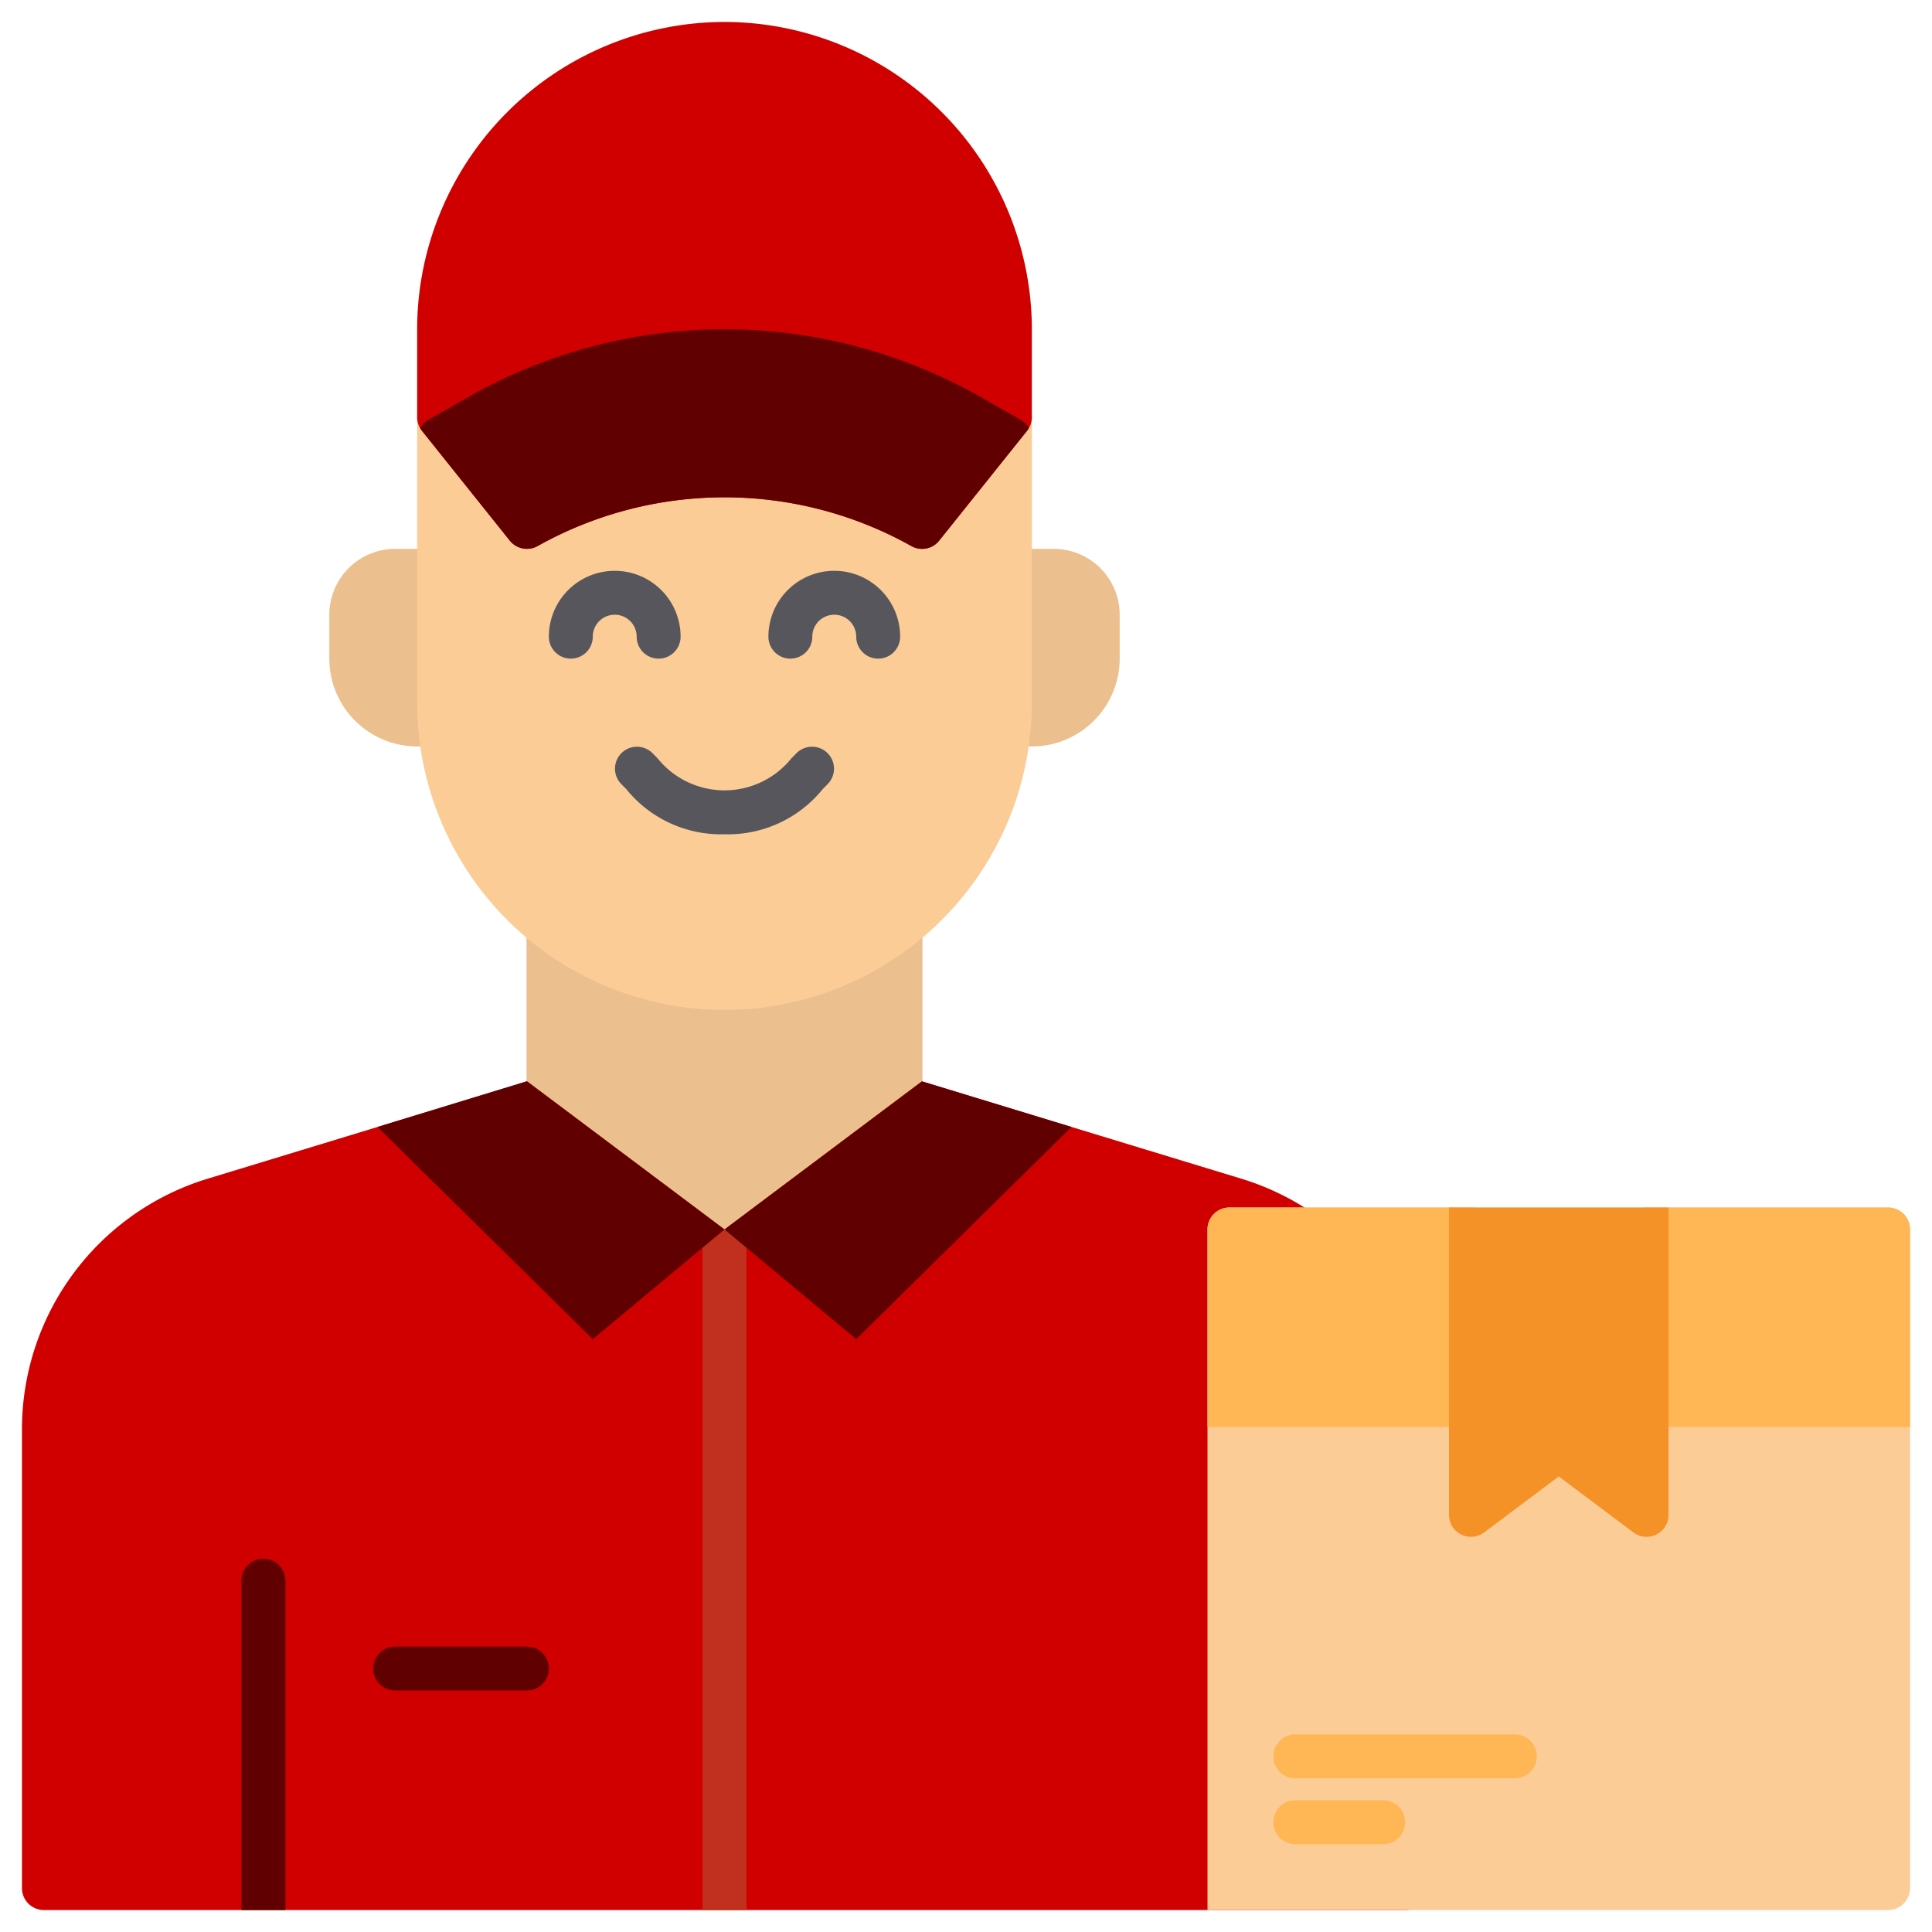 <?xml version="1.0" encoding="UTF-8"?> <svg xmlns="http://www.w3.org/2000/svg" xmlns:xlink="http://www.w3.org/1999/xlink" xmlns:svgjs="http://svgjs.com/svgjs" version="1.1" width="512" height="512" x="0" y="0" viewBox="0 0 88 88" style="enable-background:new 0 0 512 512" xml:space="preserve" class=""><g><g xmlns="http://www.w3.org/2000/svg" id="People-2" data-name="People"><path d="m48 25h-2a1 1 0 0 0 -1 1v6c0 .309-.008.608-.036.908a1 1 0 0 0 .996 1.092h1.04a4.004 4.004 0 0 0 4-4v-2a3.003 3.003 0 0 0 -3-3z" fill="#ebbf8e" data-original="#ddaaa6" class=""></path><path d="m21 26a1 1 0 0 0 -1-1h-2a3.003 3.003 0 0 0 -3 3v2a4.004 4.004 0 0 0 4 4h1.04a1 1 0 0 0 .996-1.09c-.027-.301-.036-.6-.036-.91z" fill="#ebbf8e" data-original="#ddaaa6" class=""></path><path d="m56.492 53.673-14.492-4.414v-10.259a1 1 0 0 0 -1-1h-16a1 1 0 0 0 -1 1v10.259l-14.492 4.414a11.937 11.937 0 0 0 -8.508 11.477v20.85a1 1 0 0 0 1 1h62a1 1 0 0 0 1-1v-20.85a11.937 11.937 0 0 0 -8.508-11.477z" fill="#d00000" data-original="#ff7956" class=""></path><path d="m34 87v-34a1 1 0 0 0 -2 0v34z" fill="#c1301e" data-original="#c1301e" class=""></path><path d="m42 39v10.25l-9 6.75-9-6.75v-10.25a1.003 1.003 0 0 1 1-1h16a1.003 1.003 0 0 1 1 1z" fill="#ebbf8e" data-original="#ddaaa6" class=""></path><path d="m46.331 18.057a.997.997 0 0 0 -1.112.318l-3.483 4.355a19.861 19.861 0 0 0 -17.472 0l-3.483-4.355a1 1 0 0 0 -1.781.625v13a14 14 0 0 0 28 0v-13a1 1 0 0 0 -.669-.943z" fill="#fccc97" data-original="#f7d0cb" class=""></path><path d="m30 30a1 1 0 0 1 -1-1 1 1 0 0 0 -2 0 1 1 0 0 1 -2 0 3 3 0 0 1 6 0 1 1 0 0 1 -1 1z" fill="#57565c" data-original="#57565c" class=""></path><path d="m40 30a1 1 0 0 1 -1-1 1 1 0 0 0 -2 0 1 1 0 0 1 -2 0 3 3 0 0 1 6 0 1 1 0 0 1 -1 1z" fill="#57565c" data-original="#57565c" class=""></path><path d="m33 38a5.555 5.555 0 0 1 -4.476-2.059l-.231-.234a1 1 0 0 1 1.414-1.414l.244.246a3.913 3.913 0 0 0 6.099-.001l.243-.245a1 1 0 0 1 1.414 1.414l-.231.233a5.555 5.555 0 0 1 -4.476 2.06z" fill="#57565c" data-original="#57565c" class=""></path><path d="m13 72v15h-2v-15a1 1 0 0 1 2 0z" fill="#600000" data-original="#d84830" class=""></path><path d="m48.806 51.332-9.806 9.668-6-5 8.996-6.747z" fill="#600000" data-original="#d84830" class=""></path><path d="m17.194 51.332 9.806 9.668 6-5-8.996-6.747z" fill="#600000" data-original="#d84830" class=""></path><path d="m24 49.25v.01l-6.81 2.07z" fill="#000000" data-original="#000000" class=""></path><path d="m24 77h-6a1 1 0 0 1 0-2h6a1 1 0 0 1 0 2z" fill="#600000" data-original="#d84830" class=""></path><path d="m33 1a14.016 14.016 0 0 0 -14 14v4a.999.999 0 0 0 .219.625l4 5a1 1 0 0 0 1.267.249 17.432 17.432 0 0 1 17.028 0 1 1 0 0 0 1.267-.249l4-5a.999.999 0 0 0 .219-.625v-4a14.016 14.016 0 0 0 -14-14z" fill="#d00000" data-original="#ff7956" class=""></path><path d="m46.86 19.49a.567.567 0 0 1 -.08.13l-4 5a.985.985 0 0 1 -.78.38.973.973 0 0 1 -.49-.13 17.421 17.421 0 0 0 -17.02 0 1 1 0 0 1 -1.27-.25l-4-5a.567.567 0 0 1 -.08-.13 1.034 1.034 0 0 1 .36-.36l1.79-1.02a23.59 23.59 0 0 1 23.42 0l1.79 1.02a1.034 1.034 0 0 1 .36.36z" fill="#600000" data-original="#d84830" class=""></path><path d="m86 55h-30a1 1 0 0 0 -1 1v31h31a1 1 0 0 0 1-1v-30a1 1 0 0 0 -1-1z" fill="#fccc97" data-original="#fccc97" class=""></path><g fill="#ffb655"><path d="m67 55h-11a1 1 0 0 0 -1 1v9h12a1 1 0 0 0 1-1v-8a1 1 0 0 0 -1-1z" fill="#ffb655" data-original="#ffb655" class=""></path><path d="m86 55h-11a1 1 0 0 0 -1 1v8a1 1 0 0 0 1 1h12v-9a1 1 0 0 0 -1-1z" fill="#ffb655" data-original="#ffb655" class=""></path><path d="m69 81h-10a1 1 0 0 1 0-2h10a1 1 0 0 1 0 2z" fill="#ffb655" data-original="#ffb655" class=""></path><path d="m63 84h-4a1 1 0 0 1 0-2h4a1 1 0 0 1 0 2z" fill="#ffb655" data-original="#ffb655" class=""></path></g><path d="m66 55v14a1 1 0 0 0 1.6.8l3.4-2.55 3.4 2.55a1 1 0 0 0 1.6-.8v-14z" fill="#f49227" data-original="#f49227" class=""></path></g></g></svg> 